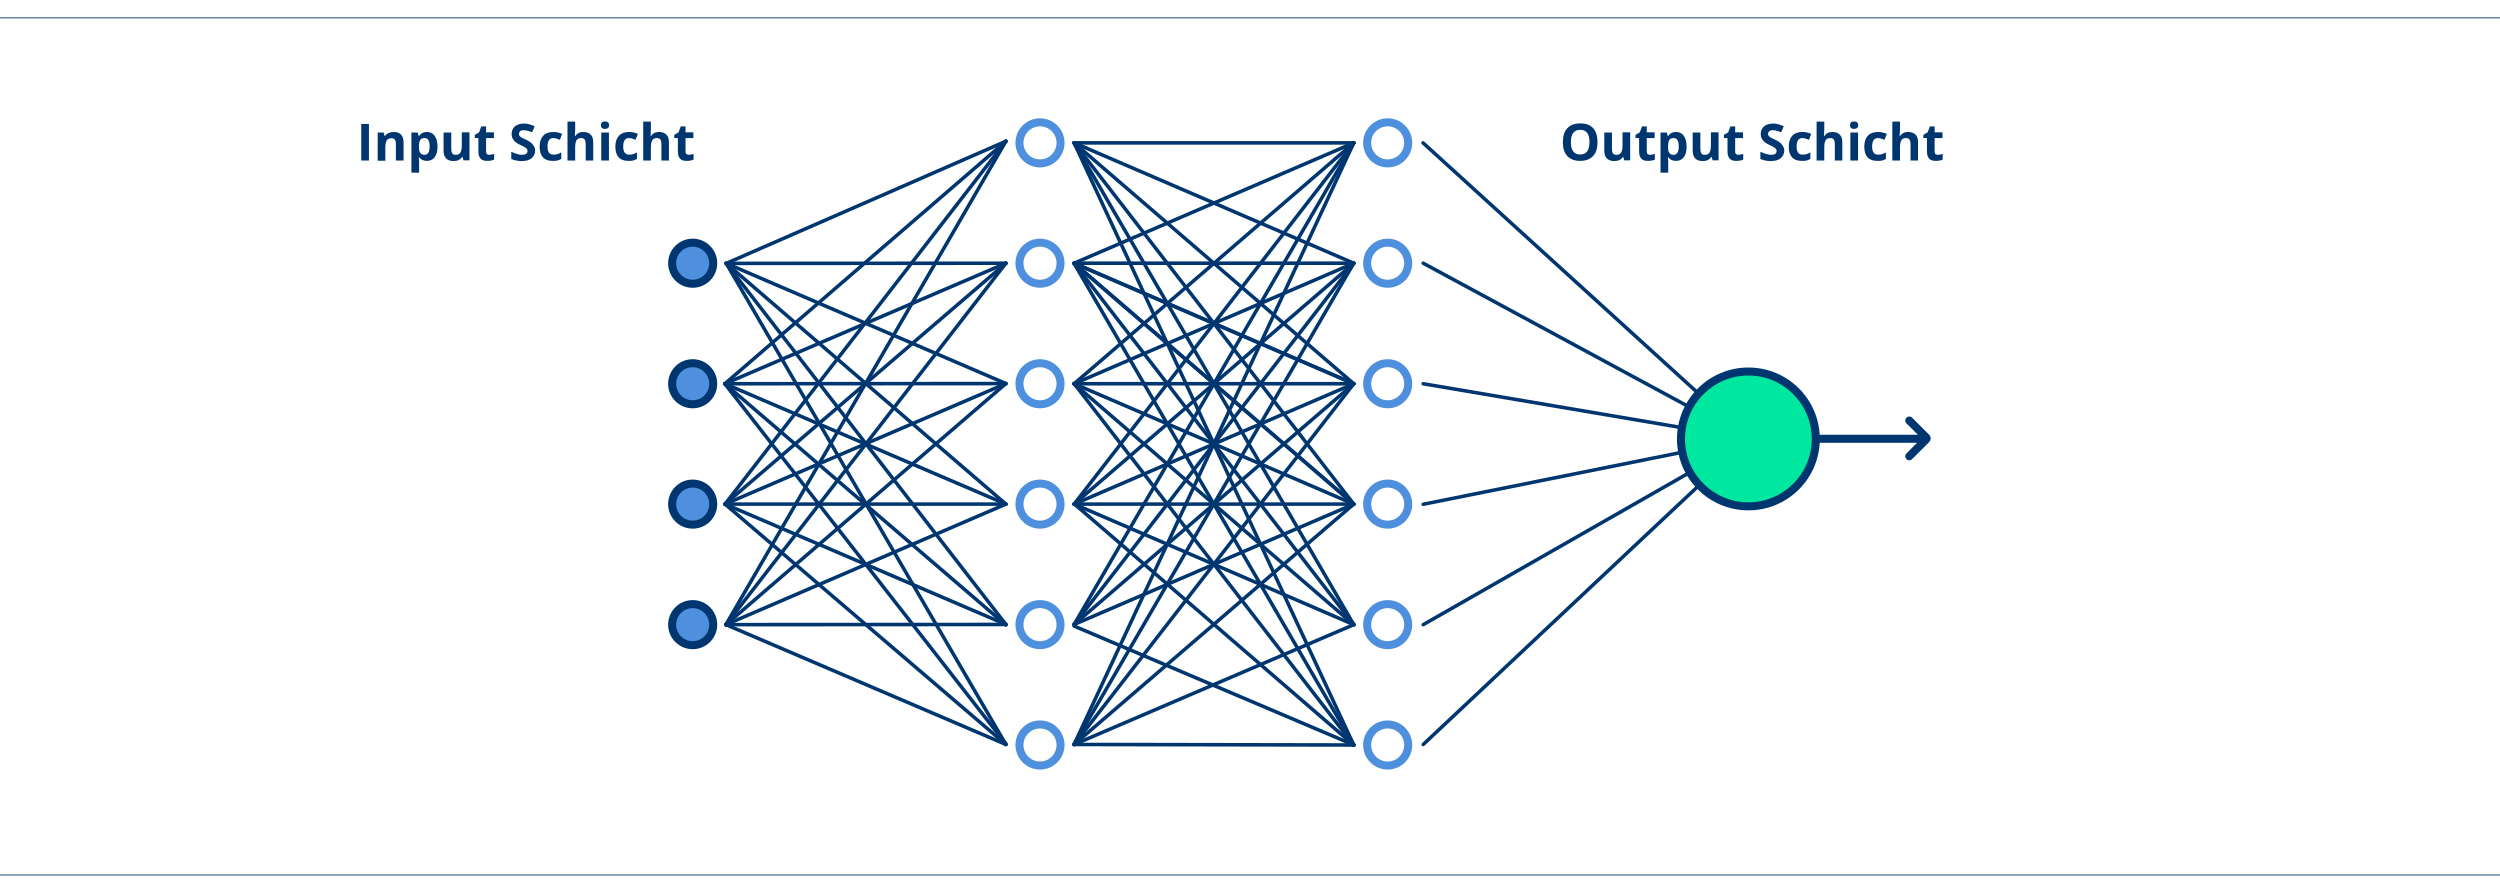 <?xml version="1.0" encoding="UTF-8"?>
<!-- Generator: Adobe Illustrator 28.0.0, SVG Export Plug-In . SVG Version: 6.00 Build 0)  -->
<svg xmlns="http://www.w3.org/2000/svg" xmlns:xlink="http://www.w3.org/1999/xlink" version="1.1" x="0px" y="0px" viewBox="0 0 1400 500" style="enable-background:new 0 0 1400 500;" xml:space="preserve">
<style type="text/css">
	.st0{fill:#FFFFFF;}
	.st1{fill:none;stroke:#003670;stroke-width:4.5;stroke-linecap:round;stroke-miterlimit:10;}
	.st2{fill:none;stroke:#003670;stroke-width:2;stroke-linecap:round;stroke-miterlimit:10;}
	.st3{fill:none;stroke:#003670;stroke-width:0.5;stroke-miterlimit:10;}
	.st4{fill:#00E7A0;}
	.st5{fill:#003670;}
	.st6{fill:#FFFFFF;stroke:#4E90DD;stroke-width:4.5;stroke-miterlimit:10;}
	.st7{fill:#4E90DD;stroke:#003670;stroke-width:4.5;stroke-miterlimit:10;}
</style>
<g id="Weisse_Fläche">
	<rect x="0" class="st0" width="1400" height="500"></rect>
</g>
<g id="Grafik">
	<g>
		<g>
			<line class="st1" x1="1077.1" y1="245.7" x2="979.3" y2="245.7"></line>
		</g>
		<g>
			<path class="st1" d="M1069.2,255.5l9.6-9.6c0.2-0.2,0.2-0.6,0-0.8l-9.6-9.6"></path>
		</g>
	</g>
	<line class="st2" x1="563.3" y1="416.9" x2="406.5" y2="349.8"></line>
	<line class="st2" x1="797" y1="214.9" x2="979.1" y2="245.8"></line>
	<line class="st2" x1="797" y1="147.4" x2="979.1" y2="245.8"></line>
	<line class="st2" x1="796.9" y1="80" x2="979.1" y2="245.8"></line>
	<line class="st2" x1="797" y1="416.9" x2="979.1" y2="245.8"></line>
	<line class="st2" x1="979.1" y1="245.8" x2="797" y2="349.8"></line>
	<line class="st2" x1="797" y1="282.4" x2="979.1" y2="245.8"></line>
	<line class="st2" x1="563.3" y1="214.8" x2="406.7" y2="147.5"></line>
	<line class="st2" x1="563.3" y1="147.4" x2="406.7" y2="147.5"></line>
	<line class="st2" x1="563.3" y1="79.1" x2="406.7" y2="147.5"></line>
	<line class="st2" x1="563.3" y1="416.9" x2="406.7" y2="147.5"></line>
	<line class="st2" x1="406.7" y1="147.5" x2="563.3" y2="349.7"></line>
	<line class="st2" x1="563.3" y1="282.3" x2="406.7" y2="147.5"></line>
	<line class="st3" x1="0" y1="490" x2="1400.1" y2="490"></line>
	<g>
		<circle class="st4" cx="979.1" cy="245.8" r="37.8"></circle>
		<path class="st5" d="M979.1,210.3c19.6,0,35.5,15.9,35.5,35.5s-15.9,35.5-35.5,35.5s-35.5-15.9-35.5-35.5S959.5,210.3,979.1,210.3     M979.1,205.8c-22.1,0-40,17.9-40,40s17.9,40,40,40c22.1,0,40-17.9,40-40S1001.2,205.8,979.1,205.8L979.1,205.8z"></path>
	</g>
	<circle class="st6" cx="582.4" cy="214.9" r="11.5"></circle>
	<circle class="st6" cx="582.4" cy="147.4" r="11.5"></circle>
	<circle class="st6" cx="582.4" cy="80" r="11.5"></circle>
	<circle class="st6" cx="582.4" cy="349.8" r="11.5"></circle>
	<circle class="st6" cx="582.4" cy="417.2" r="11.5"></circle>
	<circle class="st6" cx="582.4" cy="282.3" r="11.5"></circle>
	<circle class="st7" cx="387.9" cy="214.9" r="11.5"></circle>
	<circle class="st7" cx="387.9" cy="147.4" r="11.5"></circle>
	<circle class="st7" cx="387.9" cy="349.8" r="11.5"></circle>
	<circle class="st7" cx="387.9" cy="282.3" r="11.5"></circle>
	<circle class="st6" cx="777.1" cy="214.9" r="11.5"></circle>
	<circle class="st6" cx="777.1" cy="147.4" r="11.5"></circle>
	<circle class="st6" cx="777.1" cy="80" r="11.5"></circle>
	<circle class="st6" cx="777.1" cy="349.8" r="11.5"></circle>
	<circle class="st6" cx="777.1" cy="417.2" r="11.5"></circle>
	<circle class="st6" cx="777.1" cy="282.3" r="11.5"></circle>
	<line class="st2" x1="563.3" y1="214.8" x2="405.9" y2="214.9"></line>
	<line class="st2" x1="563.3" y1="147.4" x2="405.9" y2="214.9"></line>
	<line class="st2" x1="563.3" y1="79.1" x2="405.9" y2="214.9"></line>
	<line class="st2" x1="563.3" y1="416.6" x2="405.9" y2="214.9"></line>
	<line class="st2" x1="405.9" y1="214.9" x2="563.3" y2="350"></line>
	<line class="st2" x1="563.3" y1="282.3" x2="405.9" y2="214.9"></line>
	<line class="st2" x1="563.3" y1="214.8" x2="406" y2="282.3"></line>
	<line class="st2" x1="563.3" y1="147.4" x2="406" y2="282.3"></line>
	<line class="st2" x1="563.3" y1="79.1" x2="406" y2="282.3"></line>
	<line class="st2" x1="563.3" y1="416.9" x2="406" y2="282.3"></line>
	<line class="st2" x1="406" y1="282.3" x2="563.3" y2="349.7"></line>
	<line class="st2" x1="563.3" y1="282.3" x2="406" y2="282.3"></line>
	<line class="st2" x1="563.3" y1="214.8" x2="406.5" y2="349.8"></line>
	<line class="st2" x1="563.3" y1="147.4" x2="406.5" y2="349.8"></line>
	<line class="st2" x1="563.3" y1="79.1" x2="406.5" y2="349.8"></line>
	<line class="st2" x1="406.5" y1="349.8" x2="563.3" y2="349.7"></line>
	<line class="st2" x1="563.3" y1="282.3" x2="406.5" y2="349.8"></line>
	<line class="st2" x1="601.5" y1="214.9" x2="758.1" y2="147.4"></line>
	<line class="st2" x1="601.5" y1="214.9" x2="758.1" y2="80"></line>
	<line class="st2" x1="601.5" y1="80" x2="758.1" y2="147.4"></line>
	<line class="st2" x1="601.5" y1="80" x2="758.1" y2="80"></line>
	<line class="st2" x1="601.5" y1="416.9" x2="758.1" y2="147.4"></line>
	<line class="st2" x1="601.5" y1="416.9" x2="758.1" y2="80"></line>
	<line class="st2" x1="758.1" y1="147.4" x2="601.5" y2="349.7"></line>
	<line class="st2" x1="758.1" y1="80" x2="601.5" y2="349.7"></line>
	<line class="st2" x1="601.5" y1="282.3" x2="758" y2="147.5"></line>
	<line class="st2" x1="601.5" y1="282.3" x2="758.1" y2="80"></line>
	<line class="st2" x1="601.5" y1="214.9" x2="758.1" y2="214.9"></line>
	<line class="st2" x1="601.5" y1="147.4" x2="758.1" y2="214.9"></line>
	<line class="st2" x1="601.5" y1="80" x2="758.1" y2="214.9"></line>
	<line class="st2" x1="601.5" y1="416.9" x2="758.1" y2="214.9"></line>
	<line class="st2" x1="758.1" y1="214.9" x2="601.5" y2="349.7"></line>
	<line class="st2" x1="601.5" y1="282.3" x2="758.1" y2="214.9"></line>
	<line class="st2" x1="601.5" y1="214.9" x2="758.1" y2="282.3"></line>
	<line class="st2" x1="601.5" y1="147.4" x2="758.1" y2="282.3"></line>
	<line class="st2" x1="601.5" y1="80" x2="758.1" y2="282.3"></line>
	<line class="st2" x1="601.5" y1="416.9" x2="758.1" y2="282.3"></line>
	<line class="st2" x1="758.1" y1="282.3" x2="601.5" y2="349.7"></line>
	<line class="st2" x1="601.5" y1="282.3" x2="758.1" y2="282.3"></line>
	<line class="st2" x1="601.5" y1="214.9" x2="758.1" y2="349.8"></line>
	<line class="st2" x1="601.5" y1="147.4" x2="758.1" y2="349.8"></line>
	<line class="st2" x1="601.5" y1="147.4" x2="758.1" y2="80"></line>
	<line class="st2" x1="601.6" y1="282.2" x2="758.1" y2="417.2"></line>
	<line class="st2" x1="601.5" y1="416.9" x2="758.1" y2="417.2"></line>
	<line class="st2" x1="601.5" y1="80" x2="758.1" y2="417.2"></line>
	<line class="st2" x1="758.1" y1="417.2" x2="601.5" y2="147.5"></line>
	<line class="st2" x1="601.5" y1="214.8" x2="758.1" y2="417.2"></line>
	<line class="st2" x1="601.5" y1="350.6" x2="758.2" y2="417.2"></line>
	<line class="st2" x1="601.5" y1="147.4" x2="758.1" y2="214.9"></line>
	<line class="st2" x1="601.5" y1="147.4" x2="758.1" y2="282.3"></line>
	<line class="st2" x1="601.5" y1="80" x2="758.1" y2="349.8"></line>
	<line class="st2" x1="601.5" y1="416.9" x2="758.1" y2="349.8"></line>
	<path class="st2" d="M601.5,349.7"></path>
	<line class="st2" x1="601.5" y1="282.3" x2="758.1" y2="349.8"></line>
	<line class="st3" x1="0" y1="10" x2="1400" y2="10"></line>
	<line class="st2" x1="601.5" y1="147.4" x2="758.1" y2="147.4"></line>
	<g>
		<g>
			<path class="st5" d="M202.3,89.9V69.4h4.3v20.5H202.3z"></path>
			<path class="st5" d="M226,89.9h-4.3v-9.2c0-1.1-0.2-2-0.6-2.5c-0.4-0.6-1-0.8-1.9-0.8c-1.2,0-2.1,0.4-2.6,1.2     c-0.5,0.8-0.8,2.1-0.8,4v7.4h-4.3V74.2h3.3l0.6,2h0.2c0.5-0.8,1.1-1.3,2-1.7s1.8-0.6,2.9-0.6c1.8,0,3.2,0.5,4.1,1.5     c0.9,1,1.4,2.4,1.4,4.3V89.9z"></path>
			<path class="st5" d="M239,90.1c-1.8,0-3.3-0.7-4.3-2h-0.2c0.1,1.3,0.2,2.1,0.2,2.3v6.3h-4.3V74.2h3.5l0.6,2h0.2     c1-1.6,2.5-2.3,4.4-2.3c1.8,0,3.3,0.7,4.3,2.1c1,1.4,1.6,3.4,1.6,6c0,1.7-0.2,3.1-0.7,4.4s-1.2,2.2-2.1,2.8S240.2,90.1,239,90.1z      M237.7,77.3c-1.1,0-1.8,0.3-2.3,1c-0.5,0.6-0.7,1.7-0.8,3.2V82c0,1.7,0.2,2.9,0.7,3.6c0.5,0.7,1.3,1.1,2.4,1.1     c1.9,0,2.9-1.6,2.9-4.7c0-1.5-0.2-2.7-0.7-3.5C239.5,77.7,238.7,77.3,237.7,77.3z"></path>
			<path class="st5" d="M259.6,89.9l-0.6-2h-0.2c-0.5,0.7-1.1,1.3-1.9,1.7s-1.8,0.6-2.9,0.6c-1.8,0-3.2-0.5-4.2-1.5     c-0.9-1-1.4-2.4-1.4-4.3V74.2h4.3v9.2c0,1.1,0.2,2,0.6,2.5c0.4,0.6,1,0.8,1.9,0.8c1.2,0,2.1-0.4,2.6-1.2c0.5-0.8,0.8-2.1,0.8-4     v-7.4h4.3v15.7H259.6z"></path>
			<path class="st5" d="M274,86.7c0.7,0,1.6-0.2,2.7-0.5v3.2c-1.1,0.5-2.4,0.7-3.9,0.7c-1.7,0-3-0.4-3.7-1.3     c-0.8-0.9-1.2-2.2-1.2-3.9v-7.6h-2v-1.8l2.4-1.4l1.2-3.3h2.7v3.3h4.4v3.2h-4.4V85c0,0.6,0.2,1.1,0.5,1.3S273.4,86.7,274,86.7z"></path>
			<path class="st5" d="M299.7,84.2c0,1.8-0.7,3.3-2,4.4c-1.3,1.1-3.2,1.6-5.6,1.6c-2.2,0-4.1-0.4-5.8-1.2v-4     c1.4,0.6,2.6,1.1,3.5,1.3c1,0.3,1.8,0.4,2.6,0.4c1,0,1.7-0.2,2.2-0.5c0.5-0.4,0.8-0.9,0.8-1.6c0-0.4-0.1-0.8-0.3-1.1     c-0.2-0.3-0.6-0.6-1-0.9s-1.3-0.8-2.7-1.4c-1.3-0.6-2.2-1.2-2.8-1.7c-0.6-0.5-1.1-1.2-1.5-1.9c-0.4-0.7-0.6-1.6-0.6-2.5     c0-1.8,0.6-3.2,1.8-4.3c1.2-1,2.9-1.6,5.1-1.6c1.1,0,2.1,0.1,3,0.4c1,0.3,2,0.6,3,1.1l-1.4,3.4c-1.1-0.4-2-0.8-2.7-0.9     s-1.4-0.3-2.1-0.3c-0.8,0-1.5,0.2-1.9,0.6c-0.4,0.4-0.7,0.9-0.7,1.5c0,0.4,0.1,0.7,0.3,1c0.2,0.3,0.5,0.6,0.8,0.8     c0.4,0.3,1.3,0.7,2.8,1.4c1.9,0.9,3.2,1.8,3.9,2.8S299.7,82.8,299.7,84.2z"></path>
			<path class="st5" d="M309.5,90.1c-4.9,0-7.3-2.7-7.3-8c0-2.7,0.7-4.7,2-6.1c1.3-1.4,3.2-2.1,5.7-2.1c1.8,0,3.4,0.4,4.9,1.1     l-1.3,3.3c-0.7-0.3-1.3-0.5-1.9-0.7c-0.6-0.2-1.2-0.3-1.7-0.3c-2.2,0-3.3,1.6-3.3,4.7c0,3.1,1.1,4.6,3.3,4.6     c0.8,0,1.6-0.1,2.3-0.3c0.7-0.2,1.4-0.6,2.1-1V89c-0.7,0.4-1.4,0.7-2.1,0.9C311.4,90.1,310.5,90.1,309.5,90.1z"></path>
			<path class="st5" d="M332.3,89.9h-4.3v-9.2c0-2.3-0.8-3.4-2.5-3.4c-1.2,0-2.1,0.4-2.6,1.2c-0.5,0.8-0.8,2.1-0.8,4v7.4h-4.3V68.1     h4.3v4.4c0,0.3,0,1.2-0.1,2.4l-0.1,1.3h0.2c1-1.5,2.5-2.3,4.5-2.3c1.8,0,3.2,0.5,4.2,1.5c1,1,1.4,2.4,1.4,4.3V89.9z"></path>
			<path class="st5" d="M336.5,70.1c0-1.4,0.8-2.1,2.3-2.1c1.5,0,2.3,0.7,2.3,2.1c0,0.7-0.2,1.2-0.6,1.5c-0.4,0.4-1,0.6-1.7,0.6     C337.3,72.2,336.5,71.5,336.5,70.1z M341,89.9h-4.3V74.2h4.3V89.9z"></path>
			<path class="st5" d="M351.9,90.1c-4.9,0-7.3-2.7-7.3-8c0-2.7,0.7-4.7,2-6.1c1.3-1.4,3.2-2.1,5.7-2.1c1.8,0,3.4,0.4,4.9,1.1     l-1.3,3.3c-0.7-0.3-1.3-0.5-1.9-0.7c-0.6-0.2-1.2-0.3-1.7-0.3c-2.2,0-3.3,1.6-3.3,4.7c0,3.1,1.1,4.6,3.3,4.6     c0.8,0,1.6-0.1,2.3-0.3c0.7-0.2,1.4-0.6,2.1-1V89c-0.7,0.4-1.4,0.7-2.1,0.9C353.8,90.1,352.9,90.1,351.9,90.1z"></path>
			<path class="st5" d="M374.7,89.9h-4.3v-9.2c0-2.3-0.8-3.4-2.5-3.4c-1.2,0-2.1,0.4-2.6,1.2c-0.5,0.8-0.8,2.1-0.8,4v7.4h-4.3V68.1     h4.3v4.4c0,0.3,0,1.2-0.1,2.4l-0.1,1.3h0.2c1-1.5,2.5-2.3,4.5-2.3c1.8,0,3.2,0.5,4.2,1.5c1,1,1.4,2.4,1.4,4.3V89.9z"></path>
			<path class="st5" d="M385.7,86.7c0.7,0,1.6-0.2,2.7-0.5v3.2c-1.1,0.5-2.4,0.7-3.9,0.7c-1.7,0-3-0.4-3.7-1.3     c-0.8-0.9-1.2-2.2-1.2-3.9v-7.6h-2v-1.8l2.4-1.4l1.2-3.3h2.7v3.3h4.4v3.2h-4.4V85c0,0.6,0.2,1.1,0.5,1.3S385.1,86.7,385.7,86.7z"></path>
		</g>
	</g>
	<g>
		<g>
			<path class="st5" d="M894.6,79.6c0,3.4-0.8,6-2.5,7.8c-1.7,1.8-4.1,2.7-7.2,2.7c-3.1,0-5.5-0.9-7.2-2.7c-1.7-1.8-2.5-4.4-2.5-7.8     c0-3.4,0.8-6,2.5-7.8c1.7-1.8,4.1-2.7,7.3-2.7s5.6,0.9,7.2,2.7C893.8,73.6,894.6,76.2,894.6,79.6z M879.7,79.6     c0,2.3,0.4,4,1.3,5.2c0.9,1.2,2.2,1.7,3.9,1.7c3.5,0,5.2-2.3,5.2-6.9c0-4.6-1.7-6.9-5.2-6.9c-1.7,0-3,0.6-3.9,1.7     S879.7,77.3,879.7,79.6z"></path>
			<path class="st5" d="M909.6,89.9l-0.6-2h-0.2c-0.5,0.7-1.1,1.3-1.9,1.7s-1.8,0.6-2.9,0.6c-1.8,0-3.2-0.5-4.2-1.5     c-0.9-1-1.4-2.4-1.4-4.3V74.2h4.3v9.2c0,1.1,0.2,2,0.6,2.5c0.4,0.6,1,0.8,1.9,0.8c1.2,0,2.1-0.4,2.6-1.2c0.5-0.8,0.8-2.1,0.8-4     v-7.4h4.3v15.7H909.6z"></path>
			<path class="st5" d="M924,86.7c0.7,0,1.6-0.2,2.7-0.5v3.2c-1.1,0.5-2.4,0.7-3.9,0.7c-1.7,0-3-0.4-3.7-1.3     c-0.8-0.9-1.2-2.2-1.2-3.9v-7.6h-2v-1.8l2.4-1.4l1.2-3.3h2.7v3.3h4.4v3.2h-4.4V85c0,0.6,0.2,1.1,0.5,1.3S923.4,86.7,924,86.7z"></path>
			<path class="st5" d="M938.5,90.1c-1.8,0-3.3-0.7-4.3-2h-0.2c0.1,1.3,0.2,2.1,0.2,2.3v6.3h-4.3V74.2h3.5l0.6,2h0.2     c1-1.6,2.5-2.3,4.4-2.3c1.8,0,3.3,0.7,4.3,2.1c1,1.4,1.6,3.4,1.6,6c0,1.7-0.2,3.1-0.7,4.4s-1.2,2.2-2.1,2.8     S939.7,90.1,938.5,90.1z M937.2,77.3c-1.1,0-1.8,0.3-2.3,1c-0.5,0.6-0.7,1.7-0.8,3.2V82c0,1.7,0.2,2.9,0.7,3.6     c0.5,0.7,1.3,1.1,2.4,1.1c1.9,0,2.9-1.6,2.9-4.7c0-1.5-0.2-2.7-0.7-3.5C938.9,77.7,938.2,77.3,937.2,77.3z"></path>
			<path class="st5" d="M959.1,89.9l-0.6-2h-0.2c-0.5,0.7-1.1,1.3-1.9,1.7s-1.8,0.6-2.9,0.6c-1.8,0-3.2-0.5-4.2-1.5     c-0.9-1-1.4-2.4-1.4-4.3V74.2h4.3v9.2c0,1.1,0.2,2,0.6,2.5c0.4,0.6,1,0.8,1.9,0.8c1.2,0,2.1-0.4,2.6-1.2c0.5-0.8,0.8-2.1,0.8-4     v-7.4h4.3v15.7H959.1z"></path>
			<path class="st5" d="M973.5,86.7c0.7,0,1.6-0.2,2.7-0.5v3.2c-1.1,0.5-2.4,0.7-3.9,0.7c-1.7,0-3-0.4-3.7-1.3     c-0.8-0.9-1.2-2.2-1.2-3.9v-7.6h-2v-1.8l2.4-1.4l1.2-3.3h2.7v3.3h4.4v3.2h-4.4V85c0,0.6,0.2,1.1,0.5,1.3S972.9,86.7,973.5,86.7z"></path>
			<path class="st5" d="M999.2,84.2c0,1.8-0.7,3.3-2,4.4c-1.3,1.1-3.2,1.6-5.6,1.6c-2.2,0-4.1-0.4-5.8-1.2v-4     c1.4,0.6,2.6,1.1,3.5,1.3c1,0.3,1.8,0.4,2.6,0.4c1,0,1.7-0.2,2.2-0.5c0.5-0.4,0.8-0.9,0.8-1.6c0-0.4-0.1-0.8-0.3-1.1     c-0.2-0.3-0.6-0.6-1-0.9s-1.3-0.8-2.7-1.4c-1.3-0.6-2.2-1.2-2.8-1.7c-0.6-0.5-1.1-1.2-1.5-1.9c-0.4-0.7-0.6-1.6-0.6-2.5     c0-1.8,0.6-3.2,1.8-4.3c1.2-1,2.9-1.6,5.1-1.6c1.1,0,2.1,0.1,3,0.4c1,0.3,2,0.6,3,1.1l-1.4,3.4c-1.1-0.4-2-0.8-2.7-0.9     s-1.4-0.3-2.1-0.3c-0.8,0-1.5,0.2-1.9,0.6c-0.4,0.4-0.7,0.9-0.7,1.5c0,0.4,0.1,0.7,0.3,1c0.2,0.3,0.5,0.6,0.8,0.8     c0.4,0.3,1.3,0.7,2.8,1.4c1.9,0.9,3.2,1.8,3.9,2.8S999.2,82.8,999.2,84.2z"></path>
			<path class="st5" d="M1009,90.1c-4.9,0-7.3-2.7-7.3-8c0-2.7,0.7-4.7,2-6.1c1.3-1.4,3.2-2.1,5.7-2.1c1.8,0,3.4,0.4,4.9,1.1     l-1.3,3.3c-0.7-0.3-1.3-0.5-1.9-0.7c-0.6-0.2-1.2-0.3-1.7-0.3c-2.2,0-3.3,1.6-3.3,4.7c0,3.1,1.1,4.6,3.3,4.6     c0.8,0,1.6-0.1,2.3-0.3c0.7-0.2,1.4-0.6,2.1-1V89c-0.7,0.4-1.4,0.7-2.1,0.9C1010.9,90.1,1010,90.1,1009,90.1z"></path>
			<path class="st5" d="M1031.8,89.9h-4.3v-9.2c0-2.3-0.8-3.4-2.5-3.4c-1.2,0-2.1,0.4-2.6,1.2c-0.5,0.8-0.8,2.1-0.8,4v7.4h-4.3V68.1     h4.3v4.4c0,0.3,0,1.2-0.1,2.4l-0.1,1.3h0.2c1-1.5,2.5-2.3,4.5-2.3c1.8,0,3.2,0.5,4.2,1.5c1,1,1.4,2.4,1.4,4.3V89.9z"></path>
			<path class="st5" d="M1036,70.1c0-1.4,0.8-2.1,2.3-2.1c1.5,0,2.3,0.7,2.3,2.1c0,0.7-0.2,1.2-0.6,1.5c-0.4,0.4-1,0.6-1.7,0.6     C1036.8,72.2,1036,71.5,1036,70.1z M1040.5,89.9h-4.3V74.2h4.3V89.9z"></path>
			<path class="st5" d="M1051.3,90.1c-4.9,0-7.3-2.7-7.3-8c0-2.7,0.7-4.7,2-6.1c1.3-1.4,3.2-2.1,5.7-2.1c1.8,0,3.4,0.4,4.9,1.1     l-1.3,3.3c-0.7-0.3-1.3-0.5-1.9-0.7c-0.6-0.2-1.2-0.3-1.7-0.3c-2.2,0-3.3,1.6-3.3,4.7c0,3.1,1.1,4.6,3.3,4.6     c0.8,0,1.6-0.1,2.3-0.3c0.7-0.2,1.4-0.6,2.1-1V89c-0.7,0.4-1.4,0.7-2.1,0.9C1053.3,90.1,1052.4,90.1,1051.3,90.1z"></path>
			<path class="st5" d="M1074.2,89.9h-4.3v-9.2c0-2.3-0.8-3.4-2.5-3.4c-1.2,0-2.1,0.4-2.6,1.2c-0.5,0.8-0.8,2.1-0.8,4v7.4h-4.3V68.1     h4.3v4.4c0,0.3,0,1.2-0.1,2.4l-0.1,1.3h0.2c1-1.5,2.5-2.3,4.5-2.3c1.8,0,3.2,0.5,4.2,1.5c1,1,1.4,2.4,1.4,4.3V89.9z"></path>
			<path class="st5" d="M1085.2,86.7c0.7,0,1.6-0.2,2.7-0.5v3.2c-1.1,0.5-2.4,0.7-3.9,0.7c-1.7,0-3-0.4-3.7-1.3     c-0.8-0.9-1.2-2.2-1.2-3.9v-7.6h-2v-1.8l2.4-1.4l1.2-3.3h2.7v3.3h4.4v3.2h-4.4V85c0,0.6,0.2,1.1,0.5,1.3S1084.6,86.7,1085.2,86.7     z"></path>
		</g>
	</g>
</g>
</svg>
